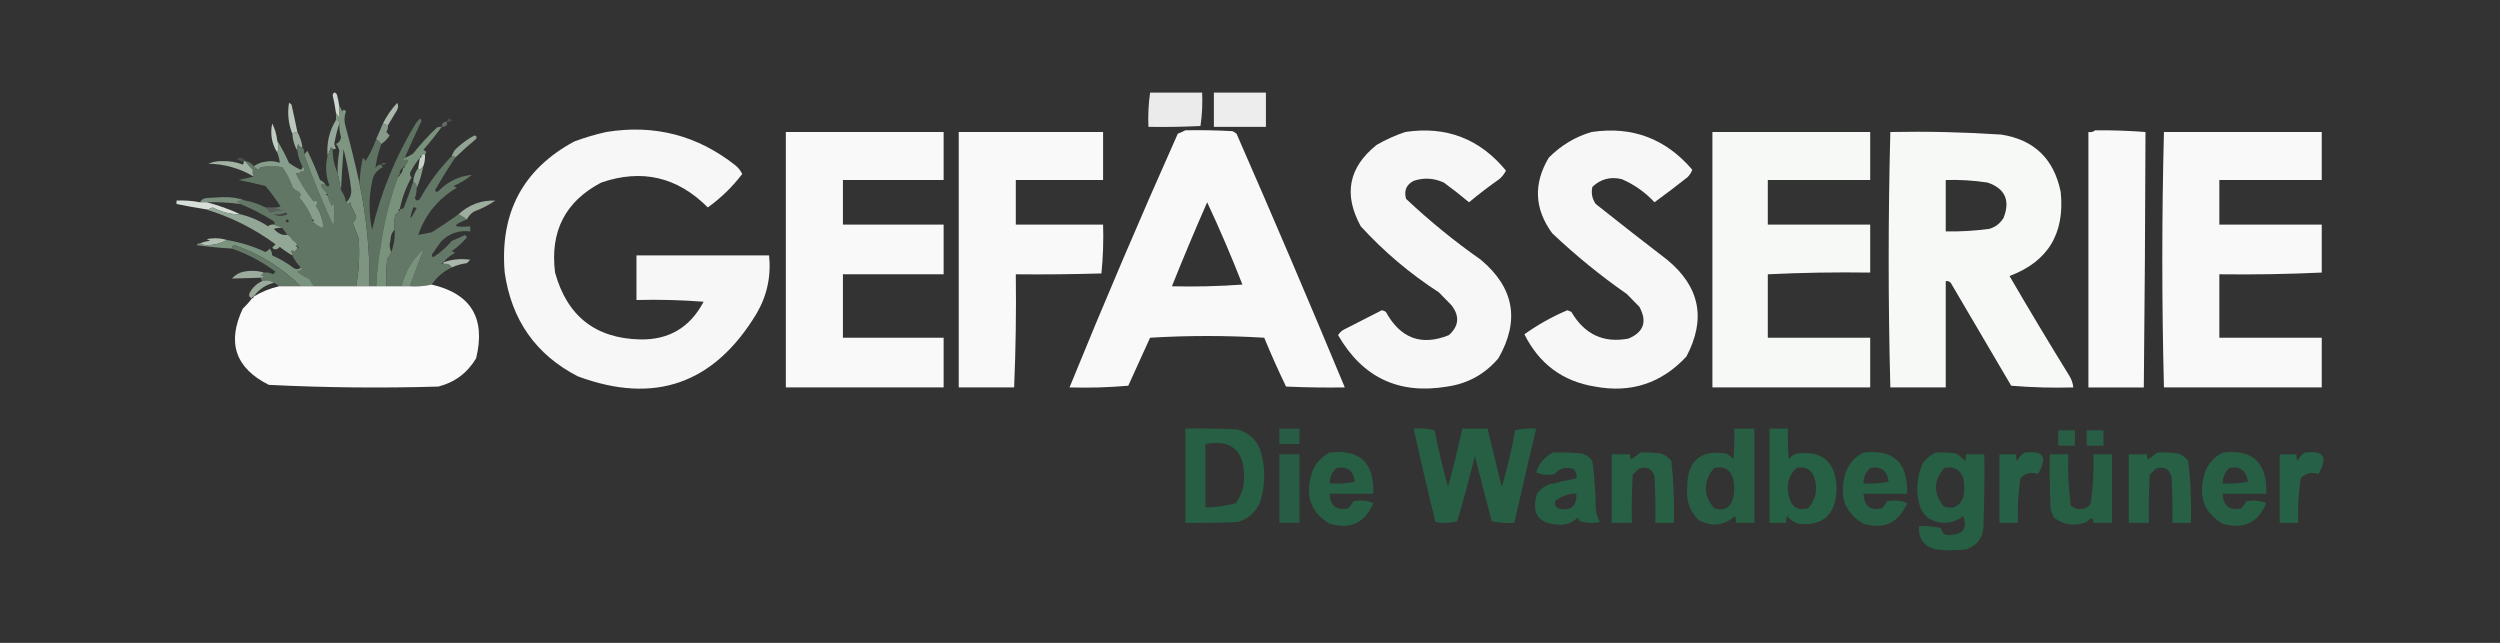 <?xml version="1.0" encoding="UTF-8" standalone="no" ?>
<!DOCTYPE svg PUBLIC "-//W3C//DTD SVG 1.1//EN" "http://www.w3.org/Graphics/SVG/1.1/DTD/svg11.dtd">
<svg xmlns="http://www.w3.org/2000/svg" xmlns:xlink="http://www.w3.org/1999/xlink" version="1.1" width="700" height="180" viewBox="0 0 700 180" xml:space="preserve">
<rect x="0" y="0" width="700" height="180" fill="#333333" stroke="none"/>
<desc>Created with Fabric.js 5.2.4</desc>
<defs>
</defs>
<rect x="0" y="0" width="100%" height="100%" fill="transparent"></rect>
<g transform="matrix(0 0 0 0 0 0)" id="e47b954a-5f6f-4001-aea6-087df9d5d1c2"  >
</g>
<g transform="matrix(1 0 0 1 350 90)" id="9a45e46b-b8dd-4fe9-9b81-fbbd6439ecf7"  >
<rect style="stroke: none; stroke-width: 1; stroke-dasharray: none; stroke-linecap: butt; stroke-dashoffset: 0; stroke-linejoin: miter; stroke-miterlimit: 4; fill: rgb(255,255,255); fill-rule: nonzero; opacity: 1; visibility: hidden;" vector-effect="non-scaling-stroke"  x="-350" y="-90" rx="0" ry="0" width="700" height="180" />
</g>
<g transform="matrix(0.47 0 0 0.48 350 90)"  >
<g style="" vector-effect="non-scaling-stroke"   >
		<g transform="matrix(1 0 0 1 -44.51 -123.47)"  >
<path style="stroke: none; stroke-width: 1; stroke-dasharray: none; stroke-linecap: butt; stroke-dashoffset: 0; stroke-linejoin: miter; stroke-miterlimit: 4; fill: rgb(254,255,254); fill-rule: evenodd; opacity: 0.9;" vector-effect="non-scaling-stroke"  transform=" translate(-594.5, -563.53)" d="M 579.5 553.5 C 589.833 553.5 600.167 553.5 610.5 553.5 C 610.811 560.09 610.478 566.59 609.5 573 C 599.172 573.5 588.839 573.666 578.5 573.5 C 578.207 566.745 578.54 560.078 579.5 553.5 Z" stroke-linecap="round" />
</g>
		<g transform="matrix(1 0 0 1 -6.02 -123.5)"  >
<path style="stroke: none; stroke-width: 1; stroke-dasharray: none; stroke-linecap: butt; stroke-dashoffset: 0; stroke-linejoin: miter; stroke-miterlimit: 4; fill: rgb(254,255,254); fill-rule: evenodd; opacity: 0.91;" vector-effect="non-scaling-stroke"  transform=" translate(-633, -563.5)" d="M 617.5 553.5 C 627.833 553.5 638.167 553.5 648.5 553.5 C 648.5 560.167 648.5 566.833 648.5 573.5 C 638.167 573.5 627.833 573.5 617.5 573.5 C 617.5 566.833 617.5 560.167 617.5 553.5 Z" stroke-linecap="round" />
</g>
		<g transform="matrix(1 0 0 1 -570.25 -118.5)"  >
<path style="stroke: none; stroke-width: 1; stroke-dasharray: none; stroke-linecap: butt; stroke-dashoffset: 0; stroke-linejoin: miter; stroke-miterlimit: 4; fill: rgb(188,200,190); fill-rule: evenodd; opacity: 1;" vector-effect="non-scaling-stroke"  transform=" translate(-68.77, -568.5)" d="M 71.5 576.5 C 70.391 576.557 69.391 576.89 68.5 577.5 C 66.158 571.76 65.491 565.76 66.5 559.5 C 67.086 559.709 67.586 560.043 68 560.5 C 69.233 565.834 70.4 571.167 71.5 576.5 Z" stroke-linecap="round" />
</g>
		<g transform="matrix(1 0 0 1 -544.49 -126)"  >
<path style="stroke: none; stroke-width: 1; stroke-dasharray: none; stroke-linecap: butt; stroke-dashoffset: 0; stroke-linejoin: miter; stroke-miterlimit: 4; fill: rgb(205,215,206); fill-rule: evenodd; opacity: 1;" vector-effect="non-scaling-stroke"  transform=" translate(-94.53, -561)" d="M 96.5 561.5 C 96.663 563.857 96.497 566.19 96 568.5 C 95.768 567.263 95.268 566.263 94.5 565.5 C 93.996 561.978 93.329 558.478 92.5 555 C 93.01 553.174 93.844 553.007 95 554.5 C 95.662 556.813 96.162 559.146 96.5 561.5 Z" stroke-linecap="round" />
</g>
		<g transform="matrix(1 0 0 1 -534.51 -73)"  >
<path style="stroke: none; stroke-width: 1; stroke-dasharray: none; stroke-linecap: butt; stroke-dashoffset: 0; stroke-linejoin: miter; stroke-miterlimit: 4; fill: rgb(127,151,131); fill-rule: evenodd; opacity: 0.98;" vector-effect="non-scaling-stroke"  transform=" translate(-104.51, -614)" d="M 96.5 561.5 C 97.268 562.263 97.768 563.263 98 564.5 C 98.893 563.289 99.726 563.289 100.5 564.5 C 99.438 567.103 99.272 569.77 100 572.5 C 103.18 583.887 106.013 595.22 108.5 606.5 C 112.722 626.255 114.722 646.255 114.5 666.5 C 111.833 666.5 109.167 666.5 106.5 666.5 C 108.214 657.247 108.714 647.914 108 638.5 C 106.833 635.5 105.667 632.5 104.5 629.5 C 105.489 628.532 106.156 627.365 106.5 626 C 105.926 624.393 105.26 622.893 104.5 621.5 C 103.71 620.391 103.21 619.058 103 617.5 C 102.023 618.774 101.189 618.774 100.5 617.5 C 102.927 615.492 103.927 612.826 103.5 609.5 C 102.478 601.745 100.978 594.078 99 586.5 C 98.357 594.495 97.857 602.495 97.5 610.5 C 96.833 607.167 96.167 603.833 95.5 600.5 C 95.37 596.132 95.704 591.798 96.5 587.5 C 96.21 585.956 95.544 584.623 94.5 583.5 C 96.272 582.73 97.272 581.397 97.5 579.5 C 96.731 576.885 96.397 574.219 96.5 571.5 C 96.5 570.167 95.833 569.5 94.5 569.5 C 94.5 568.167 94.5 566.833 94.5 565.5 C 95.268 566.263 95.768 567.263 96 568.5 C 96.497 566.19 96.663 563.857 96.5 561.5 Z" stroke-linecap="round" />
</g>
		<g transform="matrix(1 0 0 1 -512.02 -121)"  >
<path style="stroke: none; stroke-width: 1; stroke-dasharray: none; stroke-linecap: butt; stroke-dashoffset: 0; stroke-linejoin: miter; stroke-miterlimit: 4; fill: rgb(171,185,172); fill-rule: evenodd; opacity: 1;" vector-effect="non-scaling-stroke"  transform=" translate(-127, -566)" d="M 125.5 572.5 C 124.391 572.443 123.391 572.11 122.5 571.5 C 124.725 567.102 127.559 563.102 131 559.5 C 131.667 560.833 131.667 562.167 131 563.5 C 129.141 566.564 127.308 569.564 125.5 572.5 Z" stroke-linecap="round" />
</g>
		<g transform="matrix(1 0 0 1 -477.02 -117.39)"  >
<path style="stroke: none; stroke-width: 1; stroke-dasharray: none; stroke-linecap: butt; stroke-dashoffset: 0; stroke-linejoin: miter; stroke-miterlimit: 4; fill: rgb(115,144,117); fill-rule: evenodd; opacity: 0.33;" vector-effect="non-scaling-stroke"  transform=" translate(-162, -569.61)" d="M 160.5 570.5 C 161.238 568.24 162.238 568.073 163.5 570 C 162.552 570.483 161.552 570.649 160.5 570.5 Z" stroke-linecap="round" />
</g>
		<g transform="matrix(1 0 0 1 -479.91 -115)"  >
<path style="stroke: none; stroke-width: 1; stroke-dasharray: none; stroke-linecap: butt; stroke-dashoffset: 0; stroke-linejoin: miter; stroke-miterlimit: 4; fill: rgb(166,180,169); fill-rule: evenodd; opacity: 0.43;" vector-effect="non-scaling-stroke"  transform=" translate(-159.11, -572)" d="M 160.5 570.5 C 161.195 572.437 160.195 573.437 157.5 573.5 C 157.5 571.5 158.5 570.5 160.5 570.5 Z" stroke-linecap="round" />
</g>
		<g transform="matrix(1 0 0 1 -516.52 -109.5)"  >
<path style="stroke: none; stroke-width: 1; stroke-dasharray: none; stroke-linecap: butt; stroke-dashoffset: 0; stroke-linejoin: miter; stroke-miterlimit: 4; fill: rgb(135,154,138); fill-rule: evenodd; opacity: 1;" vector-effect="non-scaling-stroke"  transform=" translate(-122.5, -577.5)" d="M 122.5 571.5 C 123.391 572.11 124.391 572.443 125.5 572.5 C 125.579 573.93 125.246 575.264 124.5 576.5 C 125.167 577.167 125.833 577.833 126.5 578.5 C 125.145 580.521 123.479 582.188 121.5 583.5 C 120.5 582.5 119.5 581.5 118.5 580.5 C 119.833 577.5 121.167 574.5 122.5 571.5 Z" stroke-linecap="round" />
</g>
		<g transform="matrix(1 0 0 1 -580.94 -107)"  >
<path style="stroke: none; stroke-width: 1; stroke-dasharray: none; stroke-linecap: butt; stroke-dashoffset: 0; stroke-linejoin: miter; stroke-miterlimit: 4; fill: rgb(193,205,195); fill-rule: evenodd; opacity: 1;" vector-effect="non-scaling-stroke"  transform=" translate(-58.08, -580)" d="M 59.5 581.5 C 60.438 583.91 60.438 586.244 59.5 588.5 C 56.218 583.295 55.218 577.628 56.5 571.5 C 58.119 574.642 59.119 577.976 59.5 581.5 Z" stroke-linecap="round" />
</g>
		<g transform="matrix(1 0 0 1 -25.52 -36.47)"  >
<path style="stroke: none; stroke-width: 1; stroke-dasharray: none; stroke-linecap: butt; stroke-dashoffset: 0; stroke-linejoin: miter; stroke-miterlimit: 4; fill: rgb(254,255,254); fill-rule: evenodd; opacity: 0.97;" vector-effect="non-scaling-stroke"  transform=" translate(-613.5, -650.53)" d="M 600.5 575.5 C 609.839 575.334 619.173 575.5 628.5 576 C 629.416 576.374 630.25 576.874 631 577.5 C 652.995 626.663 674.495 675.996 695.5 725.5 C 683.829 725.667 672.162 725.5 660.5 725 C 655.88 715.644 651.547 706.144 647.5 696.5 C 624.833 695.167 602.167 695.167 579.5 696.5 C 575.167 705.833 570.833 715.167 566.5 724.5 C 554.852 725.499 543.186 725.832 531.5 725.5 C 552.148 675.864 573.648 626.531 596 577.5 C 597.622 576.901 599.122 576.234 600.5 575.5 Z M 613.5 617.5 C 620.999 633.176 627.999 649.176 634.5 665.5 C 620.516 666.499 606.516 666.833 592.5 666.5 C 599.218 650.061 606.218 633.728 613.5 617.5 Z" stroke-linecap="round" />
</g>
		<g transform="matrix(1 0 0 1 516.48 -36.5)"  >
<path style="stroke: none; stroke-width: 1; stroke-dasharray: none; stroke-linecap: butt; stroke-dashoffset: 0; stroke-linejoin: miter; stroke-miterlimit: 4; fill: rgb(254,255,254); fill-rule: evenodd; opacity: 0.97;" vector-effect="non-scaling-stroke"  transform=" translate(-1155.5, -650.49)" d="M 1142.5 575.5 C 1152.52 575.41 1162.52 575.743 1172.5 576.5 C 1172.37 626.168 1172.04 675.835 1171.5 725.5 C 1160.5 725.5 1149.5 725.5 1138.5 725.5 C 1138.5 675.833 1138.5 626.167 1138.5 576.5 C 1140.1 576.768 1141.43 576.434 1142.5 575.5 Z" stroke-linecap="round" />
</g>
		<g transform="matrix(1 0 0 1 -365.3 -36.35)"  >
<path style="stroke: none; stroke-width: 1; stroke-dasharray: none; stroke-linecap: butt; stroke-dashoffset: 0; stroke-linejoin: miter; stroke-miterlimit: 4; fill: rgb(254,255,254); fill-rule: evenodd; opacity: 0.96;" vector-effect="non-scaling-stroke"  transform=" translate(-273.71, -650.65)" d="M 255.5 576.5 C 284.15 571.922 309.817 578.422 332.5 596 C 334.227 597.389 335.561 599.056 336.5 601 C 330.627 608.54 323.794 615.04 316 620.5 C 297.878 602.679 276.711 597.846 252.5 606 C 231.091 616.981 221.925 634.481 225 658.5 C 232.189 683.858 249.023 696.858 275.5 697.5 C 292.761 697.876 305.428 690.543 313.5 675.5 C 300.183 674.501 286.85 674.167 273.5 674.5 C 273.5 665.833 273.5 657.167 273.5 648.5 C 299.833 648.5 326.167 648.5 352.5 648.5 C 353.786 660.688 351.286 672.022 345 682.5 C 319.688 723.495 284.188 735.662 238.5 719 C 213.567 706.391 199.067 686.224 195 658.5 C 191.984 623.689 205.817 598.189 236.5 582 C 242.835 579.711 249.169 577.877 255.5 576.5 Z" stroke-linecap="round" />
</g>
		<g transform="matrix(1 0 0 1 -229.52 -36)"  >
<path style="stroke: none; stroke-width: 1; stroke-dasharray: none; stroke-linecap: butt; stroke-dashoffset: 0; stroke-linejoin: miter; stroke-miterlimit: 4; fill: rgb(254,255,254); fill-rule: evenodd; opacity: 0.97;" vector-effect="non-scaling-stroke"  transform=" translate(-409.5, -651)" d="M 362.5 576.5 C 393.833 576.5 425.167 576.5 456.5 576.5 C 456.5 585.833 456.5 595.167 456.5 604.5 C 436.5 604.5 416.5 604.5 396.5 604.5 C 396.5 613.167 396.5 621.833 396.5 630.5 C 416.5 630.5 436.5 630.5 456.5 630.5 C 456.5 640.167 456.5 649.833 456.5 659.5 C 436.5 659.5 416.5 659.5 396.5 659.5 C 396.5 671.833 396.5 684.167 396.5 696.5 C 416.5 696.5 436.5 696.5 456.5 696.5 C 456.5 706.167 456.5 715.833 456.5 725.5 C 425.167 725.5 393.833 725.5 362.5 725.5 C 362.5 675.833 362.5 626.167 362.5 576.5 Z" stroke-linecap="round" />
</g>
		<g transform="matrix(1 0 0 1 -130.46 -36)"  >
<path style="stroke: none; stroke-width: 1; stroke-dasharray: none; stroke-linecap: butt; stroke-dashoffset: 0; stroke-linejoin: miter; stroke-miterlimit: 4; fill: rgb(254,255,254); fill-rule: evenodd; opacity: 0.97;" vector-effect="non-scaling-stroke"  transform=" translate(-508.56, -651)" d="M 465.5 576.5 C 494.167 576.5 522.833 576.5 551.5 576.5 C 551.5 585.833 551.5 595.167 551.5 604.5 C 534.167 604.5 516.833 604.5 499.5 604.5 C 499.5 613.167 499.5 621.833 499.5 630.5 C 516.833 630.5 534.167 630.5 551.5 630.5 C 551.818 640.083 551.485 649.583 550.5 659 C 533.503 659.5 516.503 659.667 499.5 659.5 C 499.79 681.526 499.457 703.526 498.5 725.5 C 487.5 725.5 476.5 725.5 465.5 725.5 C 465.5 675.833 465.5 626.167 465.5 576.5 Z" stroke-linecap="round" />
</g>
		<g transform="matrix(1 0 0 1 104.04 -36.11)"  >
<path style="stroke: none; stroke-width: 1; stroke-dasharray: none; stroke-linecap: butt; stroke-dashoffset: 0; stroke-linejoin: miter; stroke-miterlimit: 4; fill: rgb(254,255,254); fill-rule: evenodd; opacity: 0.96;" vector-effect="non-scaling-stroke"  transform=" translate(-743.06, -650.89)" d="M 731.5 576.5 C 755.848 572.888 775.848 580.388 791.5 599 C 790.561 600.944 789.227 602.611 787.5 604 C 781.321 608.257 775.321 612.757 769.5 617.5 C 764.673 613.514 759.673 609.681 754.5 606 C 748.594 603.343 742.594 603.009 736.5 605 C 732.139 607.226 730.639 610.726 732 615.5 C 746.013 628.415 760.846 640.249 776.5 651 C 796.409 667.291 799.909 686.458 787 708.5 C 778.922 717.79 768.755 723.29 756.5 725 C 727.745 729.772 706.079 719.772 691.5 695 C 692.272 693.779 693.272 692.779 694.5 692 C 702.203 688.149 709.87 684.315 717.5 680.5 C 718.442 680.608 719.275 680.941 720 681.5 C 728.68 696.947 741.18 701.447 757.5 695 C 763.546 689.671 764.046 683.838 759 677.5 C 756.5 675 754 672.5 751.5 670 C 734.353 659.174 718.853 646.34 705 631.5 C 694.583 612.917 697.75 597.084 714.5 584 C 720.032 580.894 725.699 578.394 731.5 576.5 Z" stroke-linecap="round" />
</g>
		<g transform="matrix(1 0 0 1 215.09 -36.08)"  >
<path style="stroke: none; stroke-width: 1; stroke-dasharray: none; stroke-linecap: butt; stroke-dashoffset: 0; stroke-linejoin: miter; stroke-miterlimit: 4; fill: rgb(254,255,254); fill-rule: evenodd; opacity: 0.96;" vector-effect="non-scaling-stroke"  transform=" translate(-854.11, -650.92)" d="M 842.5 576.5 C 866.634 572.985 886.634 580.318 902.5 598.5 C 901.872 600.258 900.872 601.758 899.5 603 C 893.089 607.955 886.589 612.789 880 617.5 C 874.459 611.643 867.959 607.143 860.5 604 C 853.8 602.411 847.966 603.911 843 608.5 C 842.159 612.12 842.826 615.454 845 618.5 C 859.077 629.455 873.243 640.288 887.5 651 C 907.024 666.715 910.858 685.548 899 707.5 C 884.134 723.101 865.967 728.934 844.5 725 C 825.287 721.946 811.287 711.779 802.5 694.5 C 810.454 688.938 818.954 684.271 828 680.5 C 828.873 680.735 829.707 681.069 830.5 681.5 C 838.368 694.605 849.701 699.772 864.5 697 C 873.606 693.239 875.773 687.072 871 678.5 C 868.5 676 866 673.5 863.5 671 C 847.802 660.307 832.968 648.474 819 635.5 C 808.445 621.286 807.778 606.62 817 591.5 C 824.306 584.271 832.806 579.271 842.5 576.5 Z" stroke-linecap="round" />
</g>
		<g transform="matrix(1 0 0 1 322.48 -36)"  >
<path style="stroke: none; stroke-width: 1; stroke-dasharray: none; stroke-linecap: butt; stroke-dashoffset: 0; stroke-linejoin: miter; stroke-miterlimit: 4; fill: rgb(253,255,253); fill-rule: evenodd; opacity: 0.97;" vector-effect="non-scaling-stroke"  transform=" translate(-961.5, -651)" d="M 914.5 576.5 C 945.833 576.5 977.167 576.5 1008.5 576.5 C 1008.5 585.833 1008.5 595.167 1008.5 604.5 C 988.167 604.5 967.833 604.5 947.5 604.5 C 947.5 613.167 947.5 621.833 947.5 630.5 C 967.833 630.5 988.167 630.5 1008.5 630.5 C 1008.5 639.833 1008.5 649.167 1008.5 658.5 C 988.133 658.202 967.8 658.535 947.5 659.5 C 947.5 671.833 947.5 684.167 947.5 696.5 C 967.833 696.5 988.167 696.5 1008.5 696.5 C 1008.5 706.167 1008.5 715.833 1008.5 725.5 C 977.167 725.5 945.833 725.5 914.5 725.5 C 914.5 675.833 914.5 626.167 914.5 576.5 Z" stroke-linecap="round" />
</g>
		<g transform="matrix(1 0 0 1 435.49 -36.01)"  >
<path style="stroke: none; stroke-width: 1; stroke-dasharray: none; stroke-linecap: butt; stroke-dashoffset: 0; stroke-linejoin: miter; stroke-miterlimit: 4; fill: rgb(253,255,253); fill-rule: evenodd; opacity: 0.97;" vector-effect="non-scaling-stroke"  transform=" translate(-1074.51, -650.99)" d="M 1020.5 576.5 C 1042.54 576.08 1064.54 576.58 1086.5 578 C 1106.13 580.964 1117.96 592.13 1122 611.5 C 1124.52 635.801 1114.35 652.134 1091.5 660.5 C 1103.08 680 1114.92 699.334 1127 718.5 C 1128.41 720.65 1129.24 722.984 1129.5 725.5 C 1117.15 725.832 1104.82 725.499 1092.5 724.5 C 1080.5 704.5 1068.5 684.5 1056.5 664.5 C 1055.68 663.614 1054.68 663.281 1053.5 663.5 C 1053.5 684.167 1053.5 704.833 1053.5 725.5 C 1042.5 725.5 1031.5 725.5 1020.5 725.5 C 1019.18 675.847 1019.18 626.18 1020.5 576.5 Z M 1053.5 604.5 C 1061.88 604.262 1070.21 604.762 1078.5 606 C 1088.85 609.529 1092.01 616.362 1088 626.5 C 1086.02 629.746 1083.18 631.912 1079.5 633 C 1070.87 634.145 1062.2 634.645 1053.5 634.5 C 1053.5 624.5 1053.5 614.5 1053.5 604.5 Z" stroke-linecap="round" />
</g>
		<g transform="matrix(1 0 0 1 590.99 -36)"  >
<path style="stroke: none; stroke-width: 1; stroke-dasharray: none; stroke-linecap: butt; stroke-dashoffset: 0; stroke-linejoin: miter; stroke-miterlimit: 4; fill: rgb(254,255,254); fill-rule: evenodd; opacity: 0.97;" vector-effect="non-scaling-stroke"  transform=" translate(-1230.01, -651)" d="M 1183.5 576.5 C 1214.83 576.5 1246.17 576.5 1277.5 576.5 C 1277.5 585.833 1277.5 595.167 1277.5 604.5 C 1257.17 604.5 1236.83 604.5 1216.5 604.5 C 1216.5 613.167 1216.5 621.833 1216.5 630.5 C 1236.83 630.5 1257.17 630.5 1277.5 630.5 C 1277.5 639.833 1277.5 649.167 1277.5 658.5 C 1257.18 659.413 1236.85 659.747 1216.5 659.5 C 1216.5 671.833 1216.5 684.167 1216.5 696.5 C 1236.83 696.5 1257.17 696.5 1277.5 696.5 C 1277.5 706.167 1277.5 715.833 1277.5 725.5 C 1246.17 725.5 1214.83 725.5 1183.5 725.5 C 1182.2 675.833 1182.2 626.166 1183.5 576.5 Z" stroke-linecap="round" />
</g>
		<g transform="matrix(1 0 0 1 -567.52 -105)"  >
<path style="stroke: none; stroke-width: 1; stroke-dasharray: none; stroke-linecap: butt; stroke-dashoffset: 0; stroke-linejoin: miter; stroke-miterlimit: 4; fill: rgb(157,173,159); fill-rule: evenodd; opacity: 1;" vector-effect="non-scaling-stroke"  transform=" translate(-71.5, -582)" d="M 71.5 576.5 C 73.072 579.215 74.072 582.215 74.5 585.5 C 73.25 585.423 72.417 584.756 72 583.5 C 71.51 584.793 71.343 586.127 71.5 587.5 C 69.723 584.495 68.723 581.162 68.5 577.5 C 69.391 576.89 70.391 576.557 71.5 576.5 Z" stroke-linecap="round" />
</g>
		<g transform="matrix(1 0 0 1 -546.09 -107)"  >
<path style="stroke: none; stroke-width: 1; stroke-dasharray: none; stroke-linecap: butt; stroke-dashoffset: 0; stroke-linejoin: miter; stroke-miterlimit: 4; fill: rgb(149,167,152); fill-rule: evenodd; opacity: 1;" vector-effect="non-scaling-stroke"  transform=" translate(-92.93, -580)" d="M 94.5 569.5 C 95.833 569.5 96.5 570.167 96.5 571.5 C 95.295 575.149 94.295 578.983 93.5 583 C 93.585 584.107 93.919 585.107 94.5 586 C 93.906 586.464 93.239 586.631 92.5 586.5 C 92.44 585.957 92.107 585.624 91.5 585.5 C 90.83 587.291 90.163 588.958 89.5 590.5 C 88.836 582.828 90.502 575.828 94.5 569.5 Z" stroke-linecap="round" />
</g>
		<g transform="matrix(1 0 0 1 -512.02 -69.5)"  >
<path style="stroke: none; stroke-width: 1; stroke-dasharray: none; stroke-linecap: butt; stroke-dashoffset: 0; stroke-linejoin: miter; stroke-miterlimit: 4; fill: rgb(94,115,97); fill-rule: evenodd; opacity: 1;" vector-effect="non-scaling-stroke"  transform=" translate(-127, -617.5)" d="M 135.5 591.5 C 134.475 591.897 134.308 592.563 135 593.5 C 135.893 592.289 136.726 592.289 137.5 593.5 C 136.807 594.518 136.141 595.518 135.5 596.5 C 134.833 596.5 134.5 596.833 134.5 597.5 C 132.896 598.287 132.229 599.62 132.5 601.5 C 131.833 601.5 131.5 601.833 131.5 602.5 C 126.559 615.673 123.059 629.34 121 643.5 C 119.65 651.118 118.816 658.784 118.5 666.5 C 117.167 666.5 115.833 666.5 114.5 666.5 C 114.722 646.255 112.722 626.255 108.5 606.5 C 108.728 601.445 109.395 596.445 110.5 591.5 C 111.192 592.025 111.692 592.692 112 593.5 C 114.707 589.419 116.874 585.086 118.5 580.5 C 119.5 581.5 120.5 582.5 121.5 583.5 C 119.802 588.083 118.635 592.75 118 597.5 C 118.816 596.177 119.983 595.511 121.5 595.5 C 121.611 596.117 121.944 596.617 122.5 597 C 118.795 598.699 116.628 601.533 116 605.5 C 114 614.833 114 624.167 116 633.5 C 121.347 611.469 130.014 590.802 142 571.5 C 142.833 570.5 143.667 569.5 144.5 568.5 C 144.833 569 145.167 569.5 145.5 570 C 142.016 577.133 138.683 584.299 135.5 591.5 Z" stroke-linecap="round" />
</g>
		<g transform="matrix(1 0 0 1 -468.13 -102)"  >
<path style="stroke: none; stroke-width: 1; stroke-dasharray: none; stroke-linecap: butt; stroke-dashoffset: 0; stroke-linejoin: miter; stroke-miterlimit: 4; fill: rgb(146,164,149); fill-rule: evenodd; opacity: 1;" vector-effect="non-scaling-stroke"  transform=" translate(-170.89, -585)" d="M 165.5 591.5 C 165.158 590.662 164.492 590.328 163.5 590.5 C 164.228 588.265 165.561 586.432 167.5 585 C 170.403 582.428 173.569 580.261 177 578.5 C 178.257 578.85 178.591 579.517 178 580.5 C 173.665 584.003 169.499 587.67 165.5 591.5 Z" stroke-linecap="round" />
</g>
		<g transform="matrix(1 0 0 1 -501.02 -67.02)"  >
<path style="stroke: none; stroke-width: 1; stroke-dasharray: none; stroke-linecap: butt; stroke-dashoffset: 0; stroke-linejoin: miter; stroke-miterlimit: 4; fill: rgb(121,148,125); fill-rule: evenodd; opacity: 0.98;" vector-effect="non-scaling-stroke"  transform=" translate(-138, -619.97)" d="M 157.5 573.5 C 154.069 578.107 150.403 582.607 146.5 587 C 148.359 587.601 148.692 588.434 147.5 589.5 C 146.508 589.328 145.842 589.662 145.5 590.5 C 144.833 590.5 144.5 590.833 144.5 591.5 C 142.442 593.927 140.609 596.593 139 599.5 C 138.316 600.784 138.483 601.951 139.5 603 C 136.184 608.798 133.851 614.965 132.5 621.5 C 131.167 621.833 131.167 622.167 132.5 622.5 C 131.828 623.267 130.995 623.934 130 624.5 C 129.13 627.615 128.964 630.615 129.5 633.5 C 127.836 634.949 127.002 636.949 127 639.5 C 126.204 642.039 126.371 644.372 127.5 646.5 C 126.928 647.973 126.095 649.307 125 650.5 C 124.501 655.823 124.334 661.156 124.5 666.5 C 122.5 666.5 120.5 666.5 118.5 666.5 C 118.816 658.784 119.65 651.118 121 643.5 C 123.059 629.34 126.559 615.673 131.5 602.5 C 132.167 602.5 132.5 602.167 132.5 601.5 C 133.674 600.486 134.34 599.153 134.5 597.5 C 135.167 597.5 135.5 597.167 135.5 596.5 C 136.141 595.518 136.807 594.518 137.5 593.5 C 136.726 592.289 135.893 592.289 135 593.5 C 134.308 592.563 134.475 591.897 135.5 591.5 C 137.255 590.928 138.922 590.094 140.5 589 C 144.8 583.699 149.466 578.699 154.5 574 C 155.448 573.517 156.448 573.351 157.5 573.5 Z" stroke-linecap="round" />
</g>
		<g transform="matrix(1 0 0 1 -567.11 -62)"  >
<path style="stroke: none; stroke-width: 1; stroke-dasharray: none; stroke-linecap: butt; stroke-dashoffset: 0; stroke-linejoin: miter; stroke-miterlimit: 4; fill: rgb(97,118,100); fill-rule: evenodd; opacity: 1;" vector-effect="non-scaling-stroke"  transform=" translate(-71.91, -625)" d="M 74.5 585.5 C 75.434 586.568 75.768 587.901 75.5 589.5 C 80.725 603.712 86.559 617.712 93 631.5 C 93.499 627.179 93.666 622.846 93.5 618.5 C 92.92 616.251 91.587 614.585 89.5 613.5 C 89.5 613.167 89.5 612.833 89.5 612.5 C 87.841 611.166 86.508 609.499 85.5 607.5 C 86.233 606.913 87.233 606.913 88.5 607.5 C 89.364 608.463 90.03 608.463 90.5 607.5 C 88.367 601.806 88.034 596.139 89.5 590.5 C 90.163 588.958 90.83 587.291 91.5 585.5 C 92.107 585.624 92.44 585.957 92.5 586.5 C 92.498 591.5 93.498 596.167 95.5 600.5 C 96.167 603.833 96.833 607.167 97.5 610.5 C 99.065 612.509 100.065 614.843 100.5 617.5 C 101.189 618.774 102.023 618.774 103 617.5 C 103.21 619.058 103.71 620.391 104.5 621.5 C 105.26 622.893 105.926 624.393 106.5 626 C 106.156 627.365 105.489 628.532 104.5 629.5 C 105.667 632.5 106.833 635.5 108 638.5 C 108.714 647.914 108.214 657.247 106.5 666.5 C 98.167 666.5 89.833 666.5 81.5 666.5 C 80.386 665.115 79.386 663.615 78.5 662 C 75.929 661.099 73.596 659.766 71.5 658 C 72.624 657.751 73.624 657.251 74.5 656.5 C 74.376 655.893 74.043 655.56 73.5 655.5 C 71.478 653.469 69.811 651.135 68.5 648.5 C 68.586 647.504 68.252 646.671 67.5 646 C 68.449 645.383 69.282 645.549 70 646.5 C 70.278 645.584 70.778 644.918 71.5 644.5 C 72.833 644.167 72.833 643.833 71.5 643.5 C 71.5 643.167 71.5 642.833 71.5 642.5 C 70.833 641.167 69.833 640.167 68.5 639.5 C 67.833 638.167 66.833 637.167 65.5 636.5 C 64.5 635.167 63.5 633.833 62.5 632.5 C 60.833 631.833 59.167 631.167 57.5 630.5 C 58.332 629.671 57.999 628.838 56.5 628 C 50.414 624.29 44.08 621.124 37.5 618.5 C 37.083 617.778 36.416 617.278 35.5 617 C 37.134 616.506 38.801 616.34 40.5 616.5 C 44.715 617.238 48.715 618.572 52.5 620.5 C 53.5 621.5 54.5 622.5 55.5 623.5 C 56.492 623.328 57.158 623.662 57.5 624.5 C 60.024 625.8 62.691 625.8 65.5 624.5 C 65.376 623.893 65.043 623.56 64.5 623.5 C 63.833 623.5 63.5 623.167 63.5 622.5 C 61.167 621.833 58.833 621.167 56.5 620.5 C 58.199 620.66 59.866 620.494 61.5 620 C 58.743 615.821 55.743 611.821 52.5 608 C 47.219 606.696 41.886 605.53 36.5 604.5 C 39.642 603.833 42.642 603.166 45.5 602.5 C 44.811 601.293 44.645 599.959 45 598.5 C 43.242 596.917 41.742 595.25 40.5 593.5 C 42.674 593.75 44.341 594.75 45.5 596.5 C 46.291 597.401 47.291 598.068 48.5 598.5 C 51.245 599.737 53.578 601.57 55.5 604 C 59.929 605.353 64.263 606.853 68.5 608.5 C 69.483 609.85 70.816 610.85 72.5 611.5 C 73.653 612.687 73.653 613.687 72.5 614.5 C 69.185 612.996 65.852 611.829 62.5 611 C 66.189 615.686 70.189 620.019 74.5 624 C 76.388 625.394 78.388 626.56 80.5 627.5 C 80.5 627.833 80.5 628.167 80.5 628.5 C 82.467 630.731 84.634 632.064 87 632.5 C 86.696 627.863 85.196 623.53 82.5 619.5 C 83.653 618.313 83.653 617.313 82.5 616.5 C 80.91 612.902 79.41 609.236 78 605.5 C 76.27 603.598 74.437 601.931 72.5 600.5 C 73.209 599.596 74.209 599.263 75.5 599.5 C 75.737 598.209 75.404 597.209 74.5 596.5 C 72.928 593.785 71.928 590.785 71.5 587.5 C 71.343 586.127 71.51 584.793 72 583.5 C 72.417 584.756 73.25 585.423 74.5 585.5 Z M 68.5 608.5 C 64.263 606.853 59.929 605.353 55.5 604 C 53.578 601.57 51.245 599.737 48.5 598.5 C 48.611 597.883 48.944 597.383 49.5 597 C 53.833 596.333 58.167 596.333 62.5 597 C 65.34 600.859 67.34 604.693 68.5 608.5 Z M 70.5 600.5 C 71.167 600.5 71.833 600.5 72.5 600.5 C 74.437 601.931 76.27 603.598 78 605.5 C 79.41 609.236 80.91 612.902 82.5 616.5 C 81.671 617.332 80.838 616.999 80 615.5 C 76.312 610.782 73.145 605.782 70.5 600.5 Z M 72.5 614.5 C 75.93 618.36 78.597 622.693 80.5 627.5 C 78.388 626.56 76.388 625.394 74.5 624 C 70.189 620.019 66.189 615.686 62.5 611 C 65.852 611.829 69.185 612.996 72.5 614.5 Z M 89.5 613.5 C 91.587 614.585 92.92 616.251 93.5 618.5 C 92.883 618.611 92.383 618.944 92 619.5 C 90.878 617.593 90.045 615.593 89.5 613.5 Z M 55.5 623.5 C 57.948 622.527 60.615 622.194 63.5 622.5 C 63.5 623.167 63.833 623.5 64.5 623.5 C 62.393 624.468 60.059 624.802 57.5 624.5 C 57.158 623.662 56.492 623.328 55.5 623.5 Z M 64.5 628.5 C 65.077 627.227 65.743 627.227 66.5 628.5 C 66.03 629.463 65.364 629.463 64.5 628.5 Z" stroke-linecap="round" />
</g>
		<g transform="matrix(1 0 0 1 -572.77 -80)"  >
<path style="stroke: none; stroke-width: 1; stroke-dasharray: none; stroke-linecap: butt; stroke-dashoffset: 0; stroke-linejoin: miter; stroke-miterlimit: 4; fill: rgb(136,158,140); fill-rule: evenodd; opacity: 1;" vector-effect="non-scaling-stroke"  transform=" translate(-66.25, -607)" d="M 59.5 581.5 C 62.074 585.644 64.407 589.977 66.5 594.5 C 68.671 596.086 71.004 597.42 73.5 598.5 C 74.297 598.043 74.631 597.376 74.5 596.5 C 75.404 597.209 75.737 598.209 75.5 599.5 C 74.209 599.263 73.209 599.596 72.5 600.5 C 71.833 600.5 71.167 600.5 70.5 600.5 C 73.145 605.782 76.312 610.782 80 615.5 C 80.838 616.999 81.671 617.332 82.5 616.5 C 83.653 617.313 83.653 618.313 82.5 619.5 C 85.196 623.53 86.696 627.863 87 632.5 C 84.634 632.064 82.467 630.731 80.5 628.5 C 81.833 628.167 81.833 627.833 80.5 627.5 C 78.597 622.693 75.93 618.36 72.5 614.5 C 73.653 613.687 73.653 612.687 72.5 611.5 C 70.816 610.85 69.483 609.85 68.5 608.5 C 67.34 604.693 65.34 600.859 62.5 597 C 58.167 596.333 53.833 596.333 49.5 597 C 48.944 597.383 48.611 597.883 48.5 598.5 C 47.291 598.068 46.291 597.401 45.5 596.5 C 47.576 595.104 49.576 594.271 51.5 594 C 54.76 593.216 57.927 593.383 61 594.5 C 60.85 592.494 60.35 590.494 59.5 588.5 C 60.438 586.244 60.438 583.91 59.5 581.5 Z" stroke-linecap="round" />
</g>
		<g transform="matrix(1 0 0 1 -601.02 -94.44)"  >
<path style="stroke: none; stroke-width: 1; stroke-dasharray: none; stroke-linecap: butt; stroke-dashoffset: 0; stroke-linejoin: miter; stroke-miterlimit: 4; fill: rgb(95,118,99); fill-rule: evenodd; opacity: 0.44;" vector-effect="non-scaling-stroke"  transform=" translate(-38, -592.56)" d="M 40.5 593.5 C 40.167 593.5 39.833 593.5 39.5 593.5 C 37.897 593.688 36.563 593.188 35.5 592 C 37.674 591.123 39.341 591.623 40.5 593.5 Z" stroke-linecap="round" />
</g>
		<g transform="matrix(1 0 0 1 -493.49 -93.02)"  >
<path style="stroke: none; stroke-width: 1; stroke-dasharray: none; stroke-linecap: butt; stroke-dashoffset: 0; stroke-linejoin: miter; stroke-miterlimit: 4; fill: rgb(199,210,201); fill-rule: evenodd; opacity: 1;" vector-effect="non-scaling-stroke"  transform=" translate(-145.53, -593.98)" d="M 147.5 589.5 C 147.702 591.95 147.369 594.283 146.5 596.5 C 145.849 597.091 145.182 597.757 144.5 598.5 C 143.893 598.376 143.56 598.043 143.5 597.5 C 143.833 595.5 144.167 593.5 144.5 591.5 C 145.167 591.5 145.5 591.167 145.5 590.5 C 145.842 589.662 146.508 589.328 147.5 589.5 Z" stroke-linecap="round" />
</g>
		<g transform="matrix(1 0 0 1 -554.49 -77.5)"  >
<path style="stroke: none; stroke-width: 1; stroke-dasharray: none; stroke-linecap: butt; stroke-dashoffset: 0; stroke-linejoin: miter; stroke-miterlimit: 4; fill: rgb(128,151,131); fill-rule: evenodd; opacity: 0.97;" vector-effect="non-scaling-stroke"  transform=" translate(-84.53, -609.5)" d="M 88.5 607.5 C 87.233 606.913 86.233 606.913 85.5 607.5 C 86.508 609.499 87.841 611.166 89.5 612.5 C 88.167 612.833 88.167 613.167 89.5 613.5 C 90.045 615.593 90.878 617.593 92 619.5 C 92.383 618.944 92.883 618.611 93.5 618.5 C 93.666 622.846 93.499 627.179 93 631.5 C 86.559 617.712 80.725 603.712 75.5 589.5 C 76.151 588.909 76.818 588.243 77.5 587.5 C 80.283 593.008 82.783 598.674 85 604.5 C 86.519 605.163 87.685 606.163 88.5 607.5 Z" stroke-linecap="round" />
</g>
		<g transform="matrix(1 0 0 1 -516.02 -91.95)"  >
<path style="stroke: none; stroke-width: 1; stroke-dasharray: none; stroke-linecap: butt; stroke-dashoffset: 0; stroke-linejoin: miter; stroke-miterlimit: 4; fill: rgb(144,176,145); fill-rule: evenodd; opacity: 0.37;" vector-effect="non-scaling-stroke"  transform=" translate(-123, -595.05)" d="M 121.5 595.5 C 122.251 594.427 123.251 594.26 124.5 595 C 123.552 595.483 122.552 595.649 121.5 595.5 Z" stroke-linecap="round" />
</g>
		<g transform="matrix(1 0 0 1 -607.02 -89)"  >
<path style="stroke: none; stroke-width: 1; stroke-dasharray: none; stroke-linecap: butt; stroke-dashoffset: 0; stroke-linejoin: miter; stroke-miterlimit: 4; fill: rgb(162,179,165); fill-rule: evenodd; opacity: 1;" vector-effect="non-scaling-stroke"  transform=" translate(-32, -597.99)" d="M 39.5 593.5 C 39.833 593.5 40.167 593.5 40.5 593.5 C 41.742 595.25 43.242 596.917 45 598.5 C 44.645 599.959 44.811 601.293 45.5 602.5 C 37.21 597.676 28.21 595.176 18.5 595 C 21.14 593.882 23.973 593.382 27 593.5 C 31.174 593.374 35.173 594.041 39 595.5 C 39.464 594.906 39.631 594.239 39.5 593.5 Z" stroke-linecap="round" />
</g>
		<g transform="matrix(1 0 0 1 -489.05 -58.47)"  >
<path style="stroke: none; stroke-width: 1; stroke-dasharray: none; stroke-linecap: butt; stroke-dashoffset: 0; stroke-linejoin: miter; stroke-miterlimit: 4; fill: rgb(99,120,103); fill-rule: evenodd; opacity: 1;" vector-effect="non-scaling-stroke"  transform=" translate(-149.97, -628.52)" d="M 163.5 590.5 C 164.492 590.328 165.158 590.662 165.5 591.5 C 161.272 597.608 157.272 603.942 153.5 610.5 C 154.002 611.521 154.668 611.688 155.5 611 C 161.221 605.301 167.888 602.134 175.5 601.5 C 172.163 604.171 168.496 606.337 164.5 608 C 165.167 608.333 165.833 608.667 166.5 609 C 155.4 615.409 147.733 624.576 143.5 636.5 C 146.166 636.067 148.832 635.567 151.5 635 C 157.004 631.644 162.337 628.144 167.5 624.5 C 169.288 625.36 170.955 626.36 172.5 627.5 C 163.271 631.01 163.938 632.343 174.5 631.5 C 174.5 632.5 174.5 633.5 174.5 634.5 C 167.614 633.674 161.78 635.674 157 640.5 C 155.333 642.833 153.667 645.167 152 647.5 C 151.312 648.332 151.479 648.998 152.5 649.5 C 156.609 646.894 160.276 643.727 163.5 640 C 166.208 638.931 168.875 637.764 171.5 636.5 C 171.833 637 172.167 637.5 172.5 638 C 169.818 641.015 166.818 643.681 163.5 646 C 164.167 646.333 164.833 646.667 165.5 647 C 162.734 648.371 160.401 650.204 158.5 652.5 C 157.167 652.833 157.167 653.167 158.5 653.5 C 160.781 653.077 162.448 653.744 163.5 655.5 C 158.599 657.733 154.599 661.066 151.5 665.5 C 147.265 666.436 142.931 666.769 138.5 666.5 C 141.273 658.994 144.106 651.661 147 644.5 C 140.226 650.37 135.726 657.704 133.5 666.5 C 130.5 666.5 127.5 666.5 124.5 666.5 C 124.334 661.156 124.501 655.823 125 650.5 C 126.095 649.307 126.928 647.973 127.5 646.5 C 129.063 642.339 129.729 638.005 129.5 633.5 C 128.964 630.615 129.13 627.615 130 624.5 C 130.995 623.934 131.828 623.267 132.5 622.5 C 132.5 622.167 132.5 621.833 132.5 621.5 C 133.496 621.586 134.329 621.252 135 620.5 C 136.94 615.51 138.774 610.51 140.5 605.5 C 142.104 606.287 142.771 607.62 142.5 609.5 C 142.567 611.401 142.233 613.234 141.5 615 C 142.137 616.713 143.137 616.879 144.5 615.5 C 149.738 606.272 156.071 597.938 163.5 590.5 Z M 140.5 620.5 C 141.239 620.369 141.906 620.536 142.5 621 C 138.515 628.498 137.848 628.331 140.5 620.5 Z" stroke-linecap="round" />
</g>
		<g transform="matrix(1 0 0 1 -495.52 -84)"  >
<path style="stroke: none; stroke-width: 1; stroke-dasharray: none; stroke-linecap: butt; stroke-dashoffset: 0; stroke-linejoin: miter; stroke-miterlimit: 4; fill: rgb(138,157,141); fill-rule: evenodd; opacity: 1;" vector-effect="non-scaling-stroke"  transform=" translate(-143.5, -603)" d="M 146.5 596.5 C 145.612 601.072 144.279 605.405 142.5 609.5 C 142.771 607.62 142.104 606.287 140.5 605.5 C 140.733 602.458 141.733 599.792 143.5 597.5 C 143.56 598.043 143.893 598.376 144.5 598.5 C 145.182 597.757 145.849 597.091 146.5 596.5 Z" stroke-linecap="round" />
</g>
		<g transform="matrix(1 0 0 1 -612.02 -70.51)"  >
<path style="stroke: none; stroke-width: 1; stroke-dasharray: none; stroke-linecap: butt; stroke-dashoffset: 0; stroke-linejoin: miter; stroke-miterlimit: 4; fill: rgb(124,144,127); fill-rule: evenodd; opacity: 1;" vector-effect="non-scaling-stroke"  transform=" translate(-27, -616.48)" d="M 40.5 616.5 C 38.801 616.34 37.134 616.506 35.5 617 C 36.416 617.278 37.083 617.778 37.5 618.5 C 30.877 617.62 24.21 617.287 17.5 617.5 C 16.167 617.5 14.833 617.5 13.5 617.5 C 14.23 615.955 15.563 615.122 17.5 615 C 20.667 614.833 23.833 614.667 27 614.5 C 31.772 614.308 36.272 614.975 40.5 616.5 Z" stroke-linecap="round" />
</g>
		<g transform="matrix(1 0 0 1 -620.52 -66.53)"  >
<path style="stroke: none; stroke-width: 1; stroke-dasharray: none; stroke-linecap: butt; stroke-dashoffset: 0; stroke-linejoin: miter; stroke-miterlimit: 4; fill: rgb(216,223,217); fill-rule: evenodd; opacity: 1;" vector-effect="non-scaling-stroke"  transform=" translate(-18.5, -620.47)" d="M -0.5 616.5 C 4.23 616.283 8.897 616.617 13.5 617.5 C 14.833 617.5 16.167 617.5 17.5 617.5 C 24.375 619.219 31.042 621.553 37.5 624.5 C 31.908 624.603 26.408 623.269 21 620.5 C 19.644 621.38 18.144 621.714 16.5 621.5 C 10.802 620.627 5.136 619.627 -0.5 618.5 C -0.5 617.833 -0.5 617.167 -0.5 616.5 Z" stroke-linecap="round" />
</g>
		<g transform="matrix(1 0 0 1 -460.52 -65.01)"  >
<path style="stroke: none; stroke-width: 1; stroke-dasharray: none; stroke-linecap: butt; stroke-dashoffset: 0; stroke-linejoin: miter; stroke-miterlimit: 4; fill: rgb(157,174,159); fill-rule: evenodd; opacity: 1;" vector-effect="non-scaling-stroke"  transform=" translate(-178.5, -621.99)" d="M 172.5 627.5 C 170.955 626.36 169.288 625.36 167.5 624.5 C 173.783 618.851 181.117 616.184 189.5 616.5 C 185.495 619.126 181.162 621.293 176.5 623 C 174.714 624.196 173.381 625.696 172.5 627.5 Z" stroke-linecap="round" />
</g>
		<g transform="matrix(1 0 0 1 -581.02 -65)"  >
<path style="stroke: none; stroke-width: 1; stroke-dasharray: none; stroke-linecap: butt; stroke-dashoffset: 0; stroke-linejoin: miter; stroke-miterlimit: 4; fill: rgb(157,169,159); fill-rule: evenodd; opacity: 0.36;" vector-effect="non-scaling-stroke"  transform=" translate(-58, -622)" d="M 52.5 620.5 C 53.833 620.5 55.167 620.5 56.5 620.5 C 58.833 621.167 61.167 621.833 63.5 622.5 C 60.615 622.194 57.948 622.527 55.5 623.5 C 54.5 622.5 53.5 621.5 52.5 620.5 Z" stroke-linecap="round" />
</g>
		<g transform="matrix(1 0 0 1 -595.02 -52.5)"  >
<path style="stroke: none; stroke-width: 1; stroke-dasharray: none; stroke-linecap: butt; stroke-dashoffset: 0; stroke-linejoin: miter; stroke-miterlimit: 4; fill: rgb(149,169,152); fill-rule: evenodd; opacity: 0.98;" vector-effect="non-scaling-stroke"  transform=" translate(-44, -634.5)" d="M 37.5 624.5 C 43.387 625.859 48.887 628.192 54 631.5 C 55.011 630.663 56.178 630.33 57.5 630.5 C 59.167 631.167 60.833 631.833 62.5 632.5 C 60.801 632.34 59.134 632.506 57.5 633 C 59.881 635.717 62.548 636.883 65.5 636.5 C 66.833 637.167 67.833 638.167 68.5 639.5 C 69.833 640.167 70.833 641.167 71.5 642.5 C 70.167 642.833 70.167 643.167 71.5 643.5 C 71.5 643.833 71.5 644.167 71.5 644.5 C 70.778 644.918 70.278 645.584 70 646.5 C 69.282 645.549 68.449 645.383 67.5 646 C 68.252 646.671 68.586 647.504 68.5 648.5 C 65.882 647.055 63.382 645.389 61 643.5 C 59.407 645.285 57.907 645.452 56.5 644 C 57.167 643.333 57.833 642.667 58.5 642 C 45.625 632.729 31.625 625.895 16.5 621.5 C 18.144 621.714 19.644 621.38 21 620.5 C 26.408 623.269 31.908 624.603 37.5 624.5 Z" stroke-linecap="round" />
</g>
		<g transform="matrix(1 0 0 1 -577.52 -62.51)"  >
<path style="stroke: none; stroke-width: 1; stroke-dasharray: none; stroke-linecap: butt; stroke-dashoffset: 0; stroke-linejoin: miter; stroke-miterlimit: 4; fill: rgb(166,175,167); fill-rule: evenodd; opacity: 0.13;" vector-effect="non-scaling-stroke"  transform=" translate(-61.5, -624.49)" d="M 64.5 623.5 C 65.043 623.56 65.376 623.893 65.5 624.5 C 62.691 625.8 60.024 625.8 57.5 624.5 C 60.059 624.802 62.393 624.468 64.5 623.5 Z" stroke-linecap="round" />
</g>
		<g transform="matrix(1 0 0 1 -617.52 -46.5)"  >
<path style="stroke: none; stroke-width: 1; stroke-dasharray: none; stroke-linecap: butt; stroke-dashoffset: 0; stroke-linejoin: miter; stroke-miterlimit: 4; fill: rgb(177,192,179); fill-rule: evenodd; opacity: 1;" vector-effect="non-scaling-stroke"  transform=" translate(-21.5, -640.5)" d="M 29.5 639.5 C 25.994 641.468 21.994 642.468 17.5 642.5 C 15.955 642.489 14.622 642.156 13.5 641.5 C 15.292 640.691 17.292 640.191 19.5 640 C 18.833 639.667 18.167 639.333 17.5 639 C 21.689 638.188 25.689 638.355 29.5 639.5 Z" stroke-linecap="round" />
</g>
		<g transform="matrix(1 0 0 1 -592.52 -34)"  >
<path style="stroke: none; stroke-width: 1; stroke-dasharray: none; stroke-linecap: butt; stroke-dashoffset: 0; stroke-linejoin: miter; stroke-miterlimit: 4; fill: rgb(123,148,127); fill-rule: evenodd; opacity: 1;" vector-effect="non-scaling-stroke"  transform=" translate(-46.5, -653)" d="M 29.5 639.5 C 37.451 640.816 45.117 643.15 52.5 646.5 C 53.478 646.023 54.311 645.357 55 644.5 C 55.967 645.678 56.467 647.011 56.5 648.5 C 61.16 650.495 65.493 652.995 69.5 656 C 71.066 656.765 72.399 656.598 73.5 655.5 C 74.043 655.56 74.376 655.893 74.5 656.5 C 73.624 657.251 72.624 657.751 71.5 658 C 73.596 659.766 75.929 661.099 78.5 662 C 79.386 663.615 80.386 665.115 81.5 666.5 C 78.833 666.5 76.167 666.5 73.5 666.5 C 62.22 655.601 49.054 647.601 34 642.5 C 32.97 642.836 32.47 643.503 32.5 644.5 C 25.48 644.099 18.48 643.432 11.5 642.5 C 11.957 641.702 12.624 641.369 13.5 641.5 C 14.622 642.156 15.955 642.489 17.5 642.5 C 21.994 642.468 25.994 641.468 29.5 639.5 Z" stroke-linecap="round" />
</g>
		<g transform="matrix(1 0 0 1 -498.77 -31.5)"  >
<path style="stroke: none; stroke-width: 1; stroke-dasharray: none; stroke-linecap: butt; stroke-dashoffset: 0; stroke-linejoin: miter; stroke-miterlimit: 4; fill: rgb(120,146,124); fill-rule: evenodd; opacity: 1;" vector-effect="non-scaling-stroke"  transform=" translate(-140.25, -655.5)" d="M 138.5 666.5 C 136.833 666.5 135.167 666.5 133.5 666.5 C 135.726 657.704 140.226 650.37 147 644.5 C 144.106 651.661 141.273 658.994 138.5 666.5 Z" stroke-linecap="round" />
</g>
		<g transform="matrix(1 0 0 1 -586.02 -32.5)"  >
<path style="stroke: none; stroke-width: 1; stroke-dasharray: none; stroke-linecap: butt; stroke-dashoffset: 0; stroke-linejoin: miter; stroke-miterlimit: 4; fill: rgb(99,120,102); fill-rule: evenodd; opacity: 1;" vector-effect="non-scaling-stroke"  transform=" translate(-53, -654.5)" d="M 73.5 666.5 C 69.167 666.5 64.833 666.5 60.5 666.5 C 59.709 665.599 58.709 664.932 57.5 664.5 C 55.294 663.028 52.961 662.695 50.5 663.5 C 50.167 662.833 49.833 662.167 49.5 661.5 C 52.097 661.279 52.097 660.779 49.5 660 C 50.416 659.722 51.083 659.222 51.5 658.5 C 53.467 658.261 55.3 658.594 57 659.5 C 57.5 659 58 658.5 58.5 658 C 50.464 652.149 41.797 647.649 32.5 644.5 C 32.47 643.503 32.97 642.836 34 642.5 C 49.054 647.601 62.22 655.601 73.5 666.5 Z" stroke-linecap="round" />
</g>
		<g transform="matrix(1 0 0 1 -472.52 -33.92)"  >
<path style="stroke: none; stroke-width: 1; stroke-dasharray: none; stroke-linecap: butt; stroke-dashoffset: 0; stroke-linejoin: miter; stroke-miterlimit: 4; fill: rgb(169,183,172); fill-rule: evenodd; opacity: 1;" vector-effect="non-scaling-stroke"  transform=" translate(-166.5, -653.08)" d="M 163.5 655.5 C 162.448 653.744 160.781 653.077 158.5 653.5 C 158.5 653.167 158.5 652.833 158.5 652.5 C 163.704 650.746 169.038 650.246 174.5 651 C 173.833 651.667 173.167 652.333 172.5 653 C 169.343 653.396 166.343 654.229 163.5 655.5 Z" stroke-linecap="round" />
</g>
		<g transform="matrix(1 0 0 1 -597.02 -27.25)"  >
<path style="stroke: none; stroke-width: 1; stroke-dasharray: none; stroke-linecap: butt; stroke-dashoffset: 0; stroke-linejoin: miter; stroke-miterlimit: 4; fill: rgb(161,178,164); fill-rule: evenodd; opacity: 0.95;" vector-effect="non-scaling-stroke"  transform=" translate(-42, -659.75)" d="M 51.5 658.5 C 51.083 659.222 50.416 659.722 49.5 660 C 52.097 660.779 52.097 661.279 49.5 661.5 C 43.798 661.616 38.132 661.782 32.5 662 C 34.377 659.894 36.71 658.561 39.5 658 C 43.689 657.188 47.689 657.355 51.5 658.5 Z" stroke-linecap="round" />
</g>
		<g transform="matrix(1 0 0 1 -532 8.52)"  >
<path style="stroke: none; stroke-width: 1; stroke-dasharray: none; stroke-linecap: butt; stroke-dashoffset: 0; stroke-linejoin: miter; stroke-miterlimit: 4; fill: rgb(253,254,253); fill-rule: evenodd; opacity: 0.98;" vector-effect="non-scaling-stroke"  transform=" translate(-107.03, -695.52)" d="M 151.5 665.5 C 174.981 670.813 183.814 685.146 178 708.5 C 172.77 717.059 165.27 722.559 155.5 725 C 121.786 725.972 88.119 725.639 54.5 724 C 34.574 714.22 29.407 699.387 39 679.5 C 41.04 677.63 42.873 675.63 44.5 673.5 C 45.167 673.5 45.5 673.167 45.5 672.5 C 50.147 669.726 55.147 667.726 60.5 666.5 C 64.833 666.5 69.167 666.5 73.5 666.5 C 76.167 666.5 78.833 666.5 81.5 666.5 C 89.833 666.5 98.167 666.5 106.5 666.5 C 109.167 666.5 111.833 666.5 114.5 666.5 C 115.833 666.5 117.167 666.5 118.5 666.5 C 120.5 666.5 122.5 666.5 124.5 666.5 C 127.5 666.5 130.5 666.5 133.5 666.5 C 135.167 666.5 136.833 666.5 138.5 666.5 C 142.931 666.769 147.265 666.436 151.5 665.5 Z" stroke-linecap="round" />
</g>
		<g transform="matrix(1 0 0 1 -588.89 -18.71)"  >
<path style="stroke: none; stroke-width: 1; stroke-dasharray: none; stroke-linecap: butt; stroke-dashoffset: 0; stroke-linejoin: miter; stroke-miterlimit: 4; fill: rgb(154,171,156); fill-rule: evenodd; opacity: 1;" vector-effect="non-scaling-stroke"  transform=" translate(-50.13, -668.29)" d="M 57.5 664.5 C 52.505 665.665 48.505 668.331 45.5 672.5 C 44.833 672.5 44.5 672.833 44.5 673.5 C 42.915 672.998 42.415 671.998 43 670.5 C 44.736 667.261 47.236 664.927 50.5 663.5 C 52.961 662.695 55.294 663.028 57.5 664.5 Z" stroke-linecap="round" />
</g>
		<g transform="matrix(1 0 0 1 -15.02 90)"  >
<path style="stroke: none; stroke-width: 1; stroke-dasharray: none; stroke-linecap: butt; stroke-dashoffset: 0; stroke-linejoin: miter; stroke-miterlimit: 4; fill: rgb(38,98,70); fill-rule: evenodd; opacity: 0.95;" vector-effect="non-scaling-stroke"  transform=" translate(-624, -777)" d="M 600.5 749.5 C 610.839 749.334 621.172 749.5 631.5 750 C 637.841 751.675 642.341 755.508 645 761.5 C 648.333 771.833 648.333 782.167 645 792.5 C 642.341 798.492 637.841 802.325 631.5 804 C 621.172 804.5 610.839 804.666 600.5 804.5 C 600.5 786.167 600.5 767.833 600.5 749.5 Z M 612.5 758.5 C 627.597 755.783 635.264 761.95 635.5 777 C 635.71 782.981 634.043 788.314 630.5 793 C 624.64 794.649 618.64 795.483 612.5 795.5 C 612.5 783.167 612.5 770.833 612.5 758.5 Z" stroke-linecap="round" />
</g>
		<g transform="matrix(1 0 0 1 23.48 67)"  >
<path style="stroke: none; stroke-width: 1; stroke-dasharray: none; stroke-linecap: butt; stroke-dashoffset: 0; stroke-linejoin: miter; stroke-miterlimit: 4; fill: rgb(39,98,71); fill-rule: evenodd; opacity: 0.88;" vector-effect="non-scaling-stroke"  transform=" translate(-662.5, -754)" d="M 656.5 749.5 C 660.5 749.5 664.5 749.5 668.5 749.5 C 668.5 752.5 668.5 755.5 668.5 758.5 C 664.5 758.5 660.5 758.5 656.5 758.5 C 656.5 755.5 656.5 752.5 656.5 749.5 Z" stroke-linecap="round" />
</g>
		<g transform="matrix(1 0 0 1 133.98 90.01)"  >
<path style="stroke: none; stroke-width: 1; stroke-dasharray: none; stroke-linecap: butt; stroke-dashoffset: 0; stroke-linejoin: miter; stroke-miterlimit: 4; fill: rgb(38,98,70); fill-rule: evenodd; opacity: 0.95;" vector-effect="non-scaling-stroke"  transform=" translate(-773, -777)" d="M 736.5 749.5 C 740.767 749.203 744.934 749.536 749 750.5 C 751.212 761.681 753.879 772.681 757 783.5 C 760.152 772.226 762.985 760.892 765.5 749.5 C 770.5 749.5 775.5 749.5 780.5 749.5 C 783.329 760.814 786.162 772.148 789 783.5 C 792.292 772.721 794.959 761.721 797 750.5 C 801.066 749.536 805.233 749.203 809.5 749.5 C 805.039 767.804 800.706 786.137 796.5 804.5 C 791.901 804.8 787.401 804.467 783 803.5 C 779.667 790.833 776.333 778.167 773 765.5 C 769.802 778.258 766.302 790.925 762.5 803.5 C 758.205 804.661 753.871 804.828 749.5 804 C 744.936 785.909 740.603 767.743 736.5 749.5 Z" stroke-linecap="round" />
</g>
		<g transform="matrix(1 0 0 1 280.41 90.48)"  >
<path style="stroke: none; stroke-width: 1; stroke-dasharray: none; stroke-linecap: butt; stroke-dashoffset: 0; stroke-linejoin: miter; stroke-miterlimit: 4; fill: rgb(39,98,70); fill-rule: evenodd; opacity: 0.92;" vector-effect="non-scaling-stroke"  transform=" translate(-919.44, -777.48)" d="M 927.5 749.5 C 931.5 749.5 935.5 749.5 939.5 749.5 C 939.5 767.833 939.5 786.167 939.5 804.5 C 935.833 804.5 932.167 804.5 928.5 804.5 C 928.657 803.127 928.49 801.793 928 800.5 C 921.459 806.126 914.292 806.96 906.5 803 C 901.118 798.026 898.785 791.859 899.5 784.5 C 899.207 768.623 906.874 761.789 922.5 764 C 924.286 764.785 925.786 765.951 927 767.5 C 927.499 761.509 927.666 755.509 927.5 749.5 Z M 915.5 772.5 C 921.706 771.178 925.539 773.511 927 779.5 C 927.667 782.833 927.667 786.167 927 789.5 C 925.492 795.672 921.659 797.839 915.5 796 C 908.935 788.151 908.935 780.318 915.5 772.5 Z" stroke-linecap="round" />
</g>
		<g transform="matrix(1 0 0 1 329.48 90.37)"  >
<path style="stroke: none; stroke-width: 1; stroke-dasharray: none; stroke-linecap: butt; stroke-dashoffset: 0; stroke-linejoin: miter; stroke-miterlimit: 4; fill: rgb(38,98,70); fill-rule: evenodd; opacity: 0.96;" vector-effect="non-scaling-stroke"  transform=" translate(-968.5, -777.37)" d="M 948.5 749.5 C 952.167 749.5 955.833 749.5 959.5 749.5 C 959.334 755.509 959.501 761.509 960 767.5 C 961.319 765.513 963.152 764.346 965.5 764 C 980.413 762.403 988.08 769.236 988.5 784.5 C 988.063 799.783 980.396 806.616 965.5 805 C 962.898 804.117 960.731 802.617 959 800.5 C 958.51 801.793 958.343 803.127 958.5 804.5 C 955.167 804.5 951.833 804.5 948.5 804.5 C 948.5 786.167 948.5 767.833 948.5 749.5 Z M 964.5 772.5 C 969.439 771.352 972.939 773.019 975 777.5 C 977.542 784.42 976.375 790.587 971.5 796 C 965.083 797.596 961.249 795.096 960 788.5 C 958.445 782.207 959.945 776.874 964.5 772.5 Z" stroke-linecap="round" />
</g>
		<g transform="matrix(1 0 0 1 486.48 68)"  >
<path style="stroke: none; stroke-width: 1; stroke-dasharray: none; stroke-linecap: butt; stroke-dashoffset: 0; stroke-linejoin: miter; stroke-miterlimit: 4; fill: rgb(39,98,70); fill-rule: evenodd; opacity: 0.91;" vector-effect="non-scaling-stroke"  transform=" translate(-1125.5, -755)" d="M 1120.5 750.5 C 1123.83 750.5 1127.17 750.5 1130.5 750.5 C 1130.5 753.5 1130.5 756.5 1130.5 759.5 C 1127.17 759.5 1123.83 759.5 1120.5 759.5 C 1120.5 756.5 1120.5 753.5 1120.5 750.5 Z" stroke-linecap="round" />
</g>
		<g transform="matrix(1 0 0 1 503.48 68)"  >
<path style="stroke: none; stroke-width: 1; stroke-dasharray: none; stroke-linecap: butt; stroke-dashoffset: 0; stroke-linejoin: miter; stroke-miterlimit: 4; fill: rgb(39,98,71); fill-rule: evenodd; opacity: 0.91;" vector-effect="non-scaling-stroke"  transform=" translate(-1142.5, -755)" d="M 1137.5 750.5 C 1140.83 750.5 1144.17 750.5 1147.5 750.5 C 1147.5 753.5 1147.5 756.5 1147.5 759.5 C 1144.17 759.5 1140.83 759.5 1137.5 759.5 C 1137.5 756.5 1137.5 753.5 1137.5 750.5 Z" stroke-linecap="round" />
</g>
		<g transform="matrix(1 0 0 1 54.33 97.71)"  >
<path style="stroke: none; stroke-width: 1; stroke-dasharray: none; stroke-linecap: butt; stroke-dashoffset: 0; stroke-linejoin: miter; stroke-miterlimit: 4; fill: rgb(39,98,70); fill-rule: evenodd; opacity: 0.95;" vector-effect="non-scaling-stroke"  transform=" translate(-693.35, -784.71)" d="M 686.5 763.5 C 704.433 761.433 713.1 769.433 712.5 787.5 C 703.833 787.5 695.167 787.5 686.5 787.5 C 686.848 794.685 690.515 797.519 697.5 796 C 698.743 794.846 699.743 793.512 700.5 792 C 704.691 791.078 708.691 791.412 712.5 793 C 707.473 804.51 698.806 808.51 686.5 805 C 676.146 799.167 672.312 790.334 675 778.5 C 676.427 771.582 680.261 766.582 686.5 763.5 Z M 690.5 772.5 C 696.945 771.272 700.611 773.939 701.5 780.5 C 696.544 781.494 691.544 781.827 686.5 781.5 C 686.482 777.871 687.816 774.871 690.5 772.5 Z" stroke-linecap="round" />
</g>
		<g transform="matrix(1 0 0 1 189.14 97.52)"  >
<path style="stroke: none; stroke-width: 1; stroke-dasharray: none; stroke-linecap: butt; stroke-dashoffset: 0; stroke-linejoin: miter; stroke-miterlimit: 4; fill: rgb(38,98,70); fill-rule: evenodd; opacity: 0.95;" vector-effect="non-scaling-stroke"  transform=" translate(-828.16, -784.52)" d="M 819.5 763.5 C 825.176 763.334 830.843 763.501 836.5 764 C 839.196 764.69 841.363 766.19 843 768.5 C 844.28 777.733 844.947 787.066 845 796.5 C 845.21 799.234 846.044 801.734 847.5 804 C 843.459 804.827 839.459 804.66 835.5 803.5 C 835.192 802.692 834.692 802.025 834 801.5 C 830.825 804.668 826.992 806.002 822.5 805.5 C 810.699 804.915 806.532 798.915 810 787.5 C 811.938 784.894 814.438 783.061 817.5 782 C 822.834 780.767 828.167 779.6 833.5 778.5 C 833.822 776.278 833.155 774.444 831.5 773 C 827.057 771.664 823.391 772.664 820.5 776 C 816.638 776.913 812.972 776.58 809.5 775 C 811.268 769.737 814.601 765.903 819.5 763.5 Z M 830.5 787.5 C 831.5 787.5 832.5 787.5 833.5 787.5 C 833.666 795.098 829.999 797.931 822.5 796 C 820.789 794.867 820.289 793.367 821 791.5 C 823.968 789.489 827.134 788.156 830.5 787.5 Z" stroke-linecap="round" />
</g>
		<g transform="matrix(1 0 0 1 234.06 96.97)"  >
<path style="stroke: none; stroke-width: 1; stroke-dasharray: none; stroke-linecap: butt; stroke-dashoffset: 0; stroke-linejoin: miter; stroke-miterlimit: 4; fill: rgb(39,99,70); fill-rule: evenodd; opacity: 0.95;" vector-effect="non-scaling-stroke"  transform=" translate(-873.08, -783.97)" d="M 871.5 763.5 C 875.514 763.334 879.514 763.501 883.5 764 C 886.196 764.69 888.363 766.19 890 768.5 C 891.438 780.424 891.938 792.424 891.5 804.5 C 887.833 804.5 884.167 804.5 880.5 804.5 C 880.666 795.494 880.5 786.494 880 777.5 C 878.551 772.782 875.385 771.282 870.5 773 C 869.333 774.167 868.167 775.333 867 776.5 C 866.5 785.827 866.334 795.161 866.5 804.5 C 862.5 804.5 858.5 804.5 854.5 804.5 C 854.5 791.167 854.5 777.833 854.5 764.5 C 858.167 764.5 861.833 764.5 865.5 764.5 C 865.351 765.552 865.517 766.552 866 767.5 C 868.015 766.303 869.849 764.97 871.5 763.5 Z" stroke-linecap="round" />
</g>
		<g transform="matrix(1 0 0 1 372.33 97.71)"  >
<path style="stroke: none; stroke-width: 1; stroke-dasharray: none; stroke-linecap: butt; stroke-dashoffset: 0; stroke-linejoin: miter; stroke-miterlimit: 4; fill: rgb(39,98,70); fill-rule: evenodd; opacity: 0.95;" vector-effect="non-scaling-stroke"  transform=" translate(-1011.35, -784.71)" d="M 1004.5 763.5 C 1022.43 761.433 1031.1 769.433 1030.5 787.5 C 1021.83 787.5 1013.17 787.5 1004.5 787.5 C 1004.85 794.685 1008.51 797.519 1015.5 796 C 1016.74 794.846 1017.74 793.512 1018.5 792 C 1022.69 791.078 1026.69 791.412 1030.5 793 C 1025.47 804.51 1016.81 808.51 1004.5 805 C 994.146 799.167 990.312 790.334 993 778.5 C 994.427 771.582 998.261 766.582 1004.5 763.5 Z M 1008.5 772.5 C 1014.94 771.272 1018.61 773.939 1019.5 780.5 C 1014.54 781.494 1009.54 781.827 1004.5 781.5 C 1004.48 777.871 1005.82 774.871 1008.5 772.5 Z" stroke-linecap="round" />
</g>
		<g transform="matrix(1 0 0 1 417.53 104.97)"  >
<path style="stroke: none; stroke-width: 1; stroke-dasharray: none; stroke-linecap: butt; stroke-dashoffset: 0; stroke-linejoin: miter; stroke-miterlimit: 4; fill: rgb(38,98,70); fill-rule: evenodd; opacity: 0.95;" vector-effect="non-scaling-stroke"  transform=" translate(-1056.55, -791.97)" d="M 1047.5 763.5 C 1051.51 763.334 1055.51 763.501 1059.5 764 C 1061.62 765.122 1063.46 766.622 1065 768.5 C 1065.49 767.207 1065.66 765.873 1065.5 764.5 C 1069.17 764.5 1072.83 764.5 1076.5 764.5 C 1076.67 777.837 1076.5 791.171 1076 804.5 C 1076.31 812.401 1072.81 817.568 1065.5 820 C 1059.5 820.667 1053.5 820.667 1047.5 820 C 1040.51 818.184 1037.18 813.684 1037.5 806.5 C 1041.88 806.174 1046.22 806.508 1050.5 807.5 C 1051.34 810.887 1053.51 812.22 1057 811.5 C 1064.06 811.077 1066.39 807.411 1064 800.5 C 1057.53 805.209 1050.7 805.709 1043.5 802 C 1040.89 800.062 1039.06 797.562 1038 794.5 C 1035.53 785.886 1036.2 777.553 1040 769.5 C 1042.11 766.879 1044.61 764.879 1047.5 763.5 Z M 1052.5 772.5 C 1058.16 771.243 1061.99 773.243 1064 778.5 C 1064.67 782.167 1064.67 785.833 1064 789.5 C 1061.92 794.904 1058.08 796.737 1052.5 795 C 1046.07 787.556 1046.07 780.056 1052.5 772.5 Z" stroke-linecap="round" />
</g>
		<g transform="matrix(1 0 0 1 459.5 96.86)"  >
<path style="stroke: none; stroke-width: 1; stroke-dasharray: none; stroke-linecap: butt; stroke-dashoffset: 0; stroke-linejoin: miter; stroke-miterlimit: 4; fill: rgb(38,98,71); fill-rule: evenodd; opacity: 0.96;" vector-effect="non-scaling-stroke"  transform=" translate(-1098.52, -783.85)" d="M 1100.5 763.5 C 1111.72 762.022 1114.39 766.189 1108.5 776 C 1104.48 774.642 1100.98 775.476 1098 778.5 C 1096.66 787.107 1096.16 795.774 1096.5 804.5 C 1092.83 804.5 1089.17 804.5 1085.5 804.5 C 1085.5 791.167 1085.5 777.833 1085.5 764.5 C 1088.83 764.5 1092.17 764.5 1095.5 764.5 C 1095.34 765.873 1095.51 767.207 1096 768.5 C 1097.02 766.313 1098.52 764.646 1100.5 763.5 Z" stroke-linecap="round" />
</g>
		<g transform="matrix(1 0 0 1 542.06 96.97)"  >
<path style="stroke: none; stroke-width: 1; stroke-dasharray: none; stroke-linecap: butt; stroke-dashoffset: 0; stroke-linejoin: miter; stroke-miterlimit: 4; fill: rgb(39,99,70); fill-rule: evenodd; opacity: 0.95;" vector-effect="non-scaling-stroke"  transform=" translate(-1181.08, -783.97)" d="M 1179.5 763.5 C 1183.51 763.334 1187.51 763.501 1191.5 764 C 1194.2 764.69 1196.36 766.19 1198 768.5 C 1199.44 780.424 1199.94 792.424 1199.5 804.5 C 1195.83 804.5 1192.17 804.5 1188.5 804.5 C 1188.67 795.494 1188.5 786.494 1188 777.5 C 1186.55 772.782 1183.38 771.282 1178.5 773 C 1177.33 774.167 1176.17 775.333 1175 776.5 C 1174.5 785.827 1174.33 795.161 1174.5 804.5 C 1170.5 804.5 1166.5 804.5 1162.5 804.5 C 1162.5 791.167 1162.5 777.833 1162.5 764.5 C 1166.17 764.5 1169.83 764.5 1173.5 764.5 C 1173.35 765.552 1173.52 766.552 1174 767.5 C 1176.02 766.303 1177.85 764.97 1179.5 763.5 Z" stroke-linecap="round" />
</g>
		<g transform="matrix(1 0 0 1 586.33 97.71)"  >
<path style="stroke: none; stroke-width: 1; stroke-dasharray: none; stroke-linecap: butt; stroke-dashoffset: 0; stroke-linejoin: miter; stroke-miterlimit: 4; fill: rgb(39,98,70); fill-rule: evenodd; opacity: 0.95;" vector-effect="non-scaling-stroke"  transform=" translate(-1225.35, -784.71)" d="M 1218.5 763.5 C 1236.43 761.433 1245.1 769.433 1244.5 787.5 C 1235.83 787.5 1227.17 787.5 1218.5 787.5 C 1218.85 794.685 1222.51 797.519 1229.5 796 C 1230.74 794.846 1231.74 793.512 1232.5 792 C 1236.69 791.078 1240.69 791.412 1244.5 793 C 1239.47 804.51 1230.81 808.51 1218.5 805 C 1208.15 799.167 1204.31 790.334 1207 778.5 C 1208.43 771.582 1212.26 766.582 1218.5 763.5 Z M 1222.5 772.5 C 1228.94 771.272 1232.61 773.939 1233.5 780.5 C 1228.54 781.494 1223.54 781.827 1218.5 781.5 C 1218.48 777.871 1219.82 774.871 1222.5 772.5 Z" stroke-linecap="round" />
</g>
		<g transform="matrix(1 0 0 1 626.5 96.86)"  >
<path style="stroke: none; stroke-width: 1; stroke-dasharray: none; stroke-linecap: butt; stroke-dashoffset: 0; stroke-linejoin: miter; stroke-miterlimit: 4; fill: rgb(38,98,71); fill-rule: evenodd; opacity: 0.96;" vector-effect="non-scaling-stroke"  transform=" translate(-1265.52, -783.85)" d="M 1267.5 763.5 C 1278.72 762.022 1281.39 766.189 1275.5 776 C 1271.48 774.642 1267.98 775.476 1265 778.5 C 1263.66 787.107 1263.16 795.774 1263.5 804.5 C 1259.83 804.5 1256.17 804.5 1252.5 804.5 C 1252.5 791.167 1252.5 777.833 1252.5 764.5 C 1255.83 764.5 1259.17 764.5 1262.5 764.5 C 1262.34 765.873 1262.51 767.207 1263 768.5 C 1264.02 766.313 1265.52 764.646 1267.5 763.5 Z" stroke-linecap="round" />
</g>
		<g transform="matrix(1 0 0 1 23.48 97.5)"  >
<path style="stroke: none; stroke-width: 1; stroke-dasharray: none; stroke-linecap: butt; stroke-dashoffset: 0; stroke-linejoin: miter; stroke-miterlimit: 4; fill: rgb(39,98,71); fill-rule: evenodd; opacity: 0.88;" vector-effect="non-scaling-stroke"  transform=" translate(-662.5, -784.5)" d="M 656.5 764.5 C 660.5 764.5 664.5 764.5 668.5 764.5 C 668.5 777.833 668.5 791.167 668.5 804.5 C 664.5 804.5 660.5 804.5 656.5 804.5 C 656.5 791.167 656.5 777.833 656.5 764.5 Z" stroke-linecap="round" />
</g>
		<g transform="matrix(1 0 0 1 494.95 98)"  >
<path style="stroke: none; stroke-width: 1; stroke-dasharray: none; stroke-linecap: butt; stroke-dashoffset: 0; stroke-linejoin: miter; stroke-miterlimit: 4; fill: rgb(38,98,70); fill-rule: evenodd; opacity: 0.95;" vector-effect="non-scaling-stroke"  transform=" translate(-1133.97, -785)" d="M 1115.5 764.5 C 1119.17 764.5 1122.83 764.5 1126.5 764.5 C 1126.14 774.557 1126.64 784.557 1128 794.5 C 1131.31 796.993 1134.81 797.159 1138.5 795 C 1139.13 794.25 1139.63 793.416 1140 792.5 C 1141.28 783.212 1141.78 773.879 1141.5 764.5 C 1145.17 764.5 1148.83 764.5 1152.5 764.5 C 1152.5 777.833 1152.5 791.167 1152.5 804.5 C 1148.83 804.5 1145.17 804.5 1141.5 804.5 C 1141.37 801.226 1140.04 801.059 1137.5 804 C 1130.47 806.636 1123.97 805.803 1118 801.5 C 1117.14 799.913 1116.47 798.246 1116 796.5 C 1115.5 785.839 1115.33 775.172 1115.5 764.5 Z" stroke-linecap="round" />
</g>
</g>
</g>
</svg>